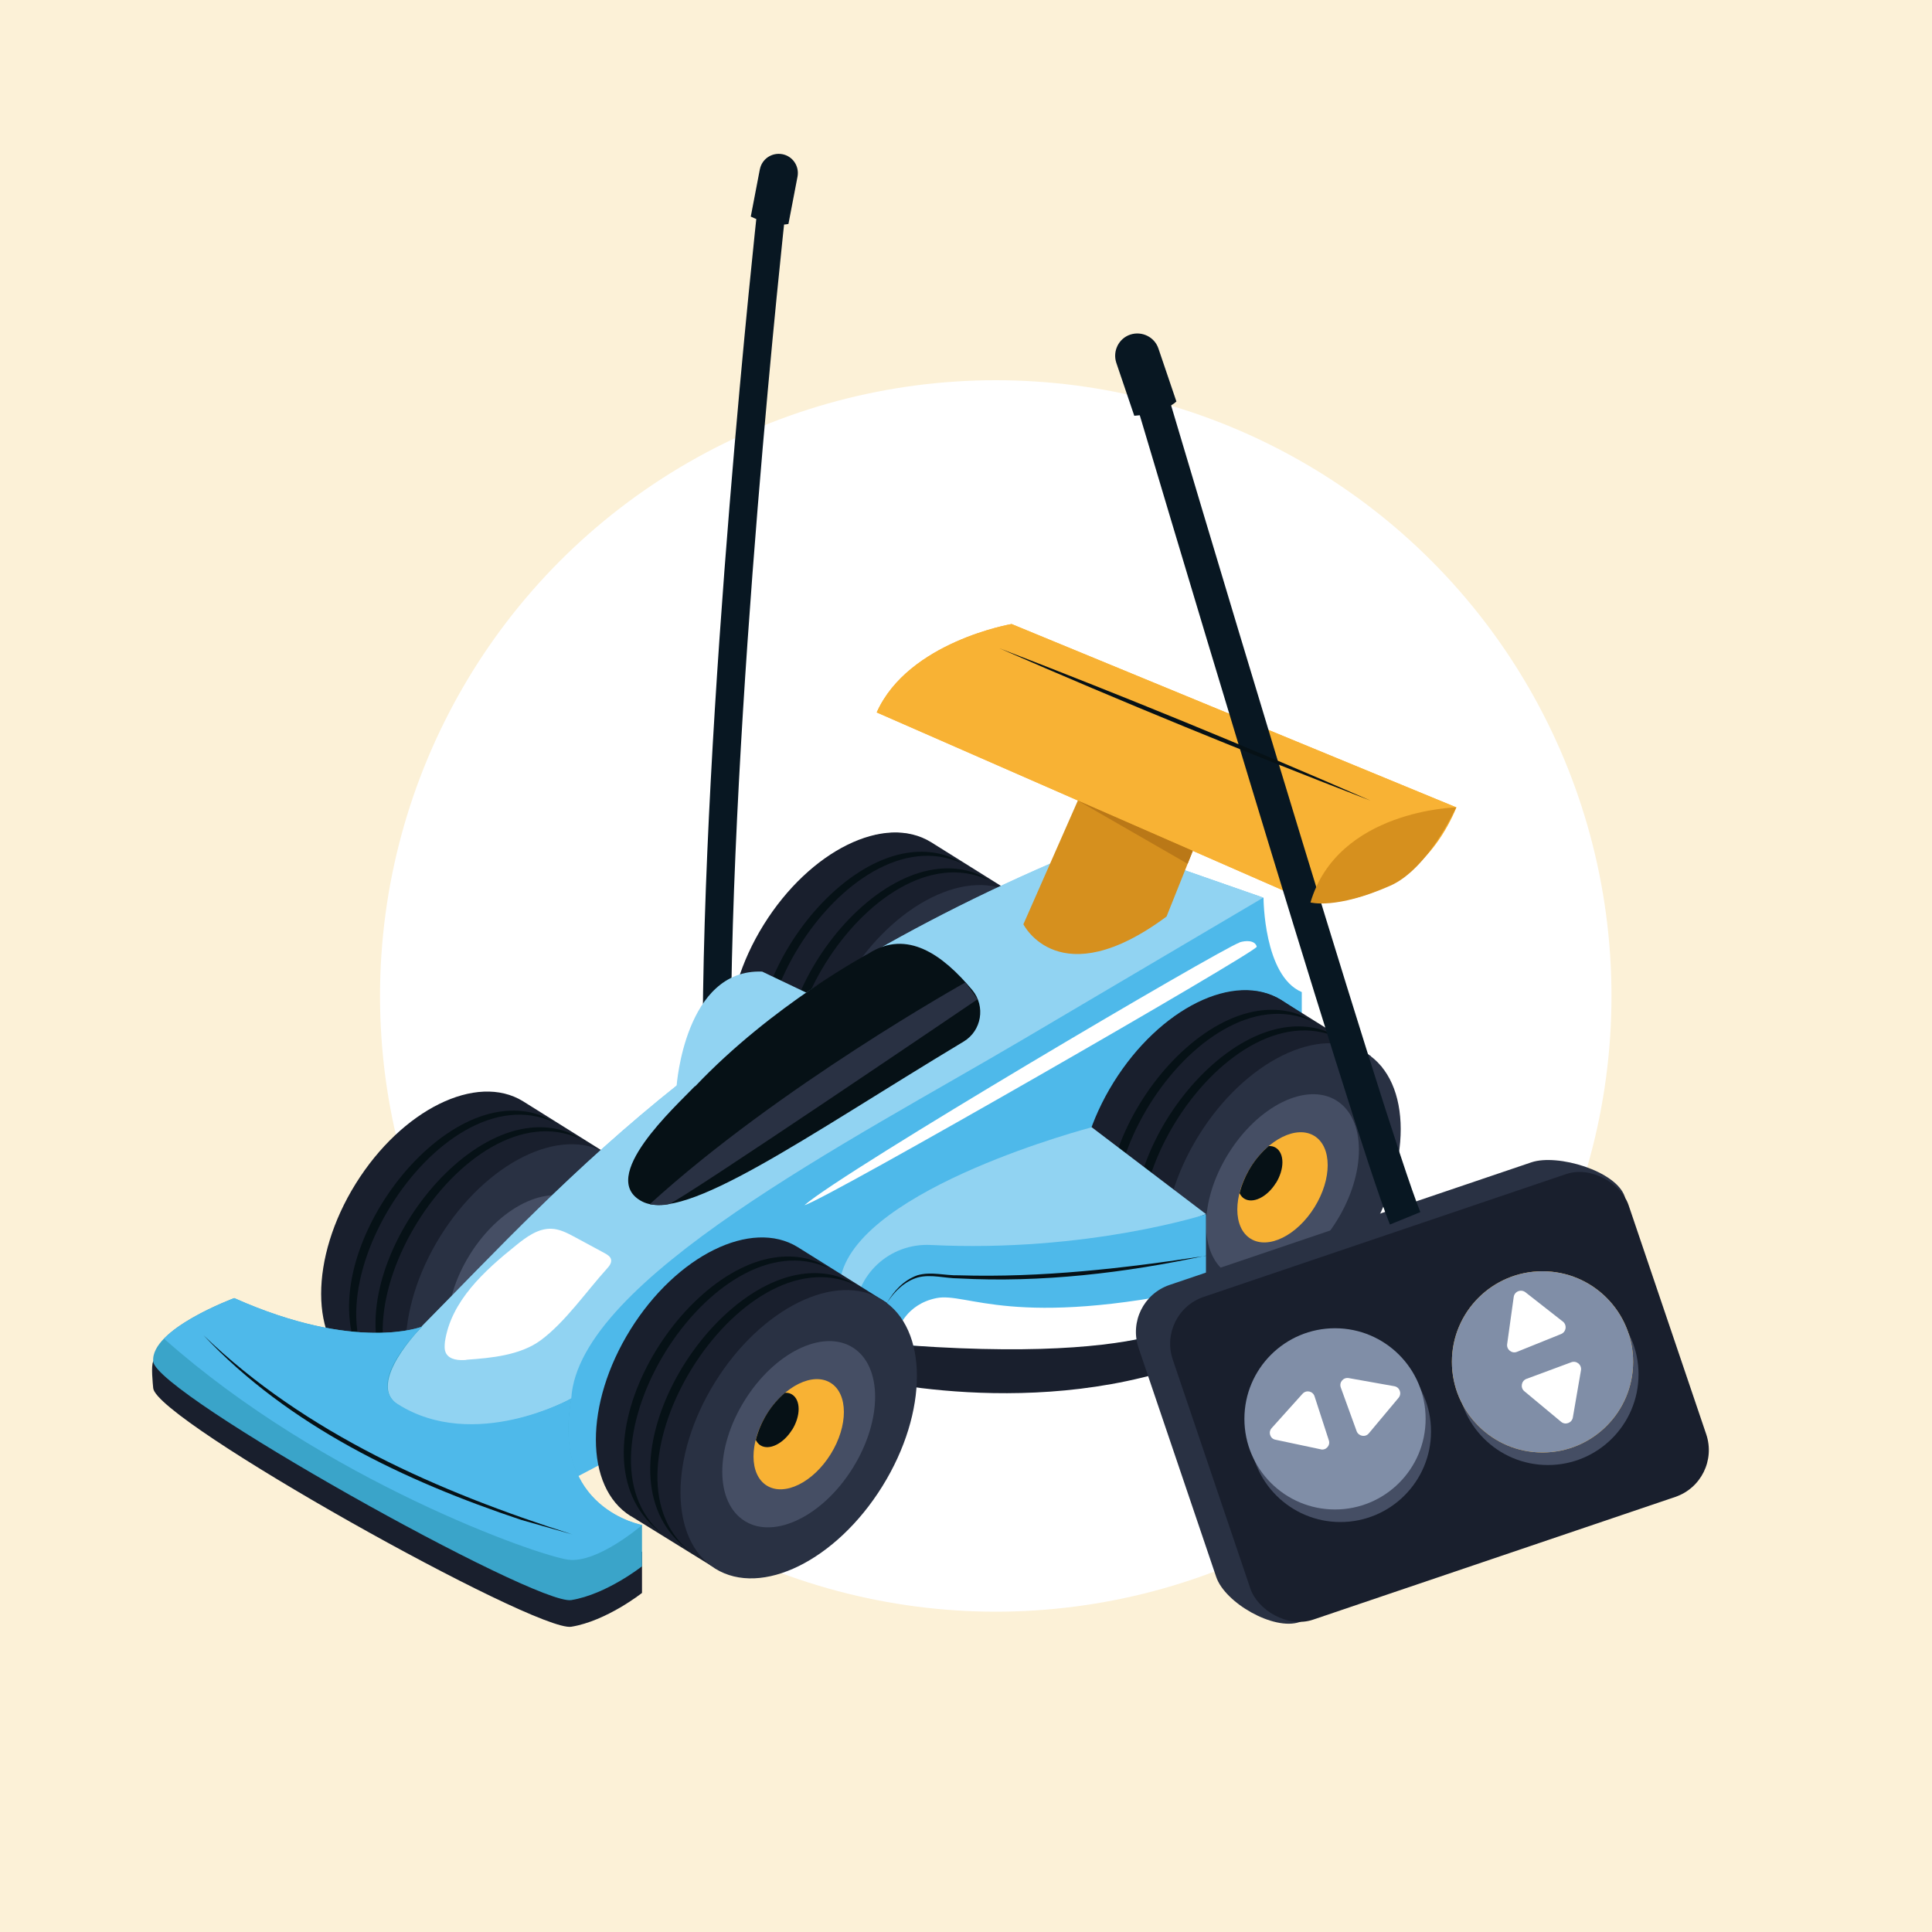 <?xml version="1.0" encoding="UTF-8"?>
<svg xmlns="http://www.w3.org/2000/svg" viewBox="0 0 100 100">
  <defs>
    <style>
      .cls-1 {
        fill: #4eb9ea;
      }

      .cls-2 {
        fill: #fcf1d7;
      }

      .cls-3 {
        fill: #3aa4c9;
      }

      .cls-4 {
        stroke-width: 1.7px;
      }

      .cls-4, .cls-5, .cls-6 {
        fill: none;
      }

      .cls-4, .cls-6 {
        stroke: #081722;
        stroke-miterlimit: 10;
      }

      .cls-7 {
        fill: #fff;
      }

      .cls-8 {
        fill: #808ea7;
      }

      .cls-9 {
        fill: #ba7817;
      }

      .cls-10 {
        fill: #081722;
      }

      .cls-11 {
        fill: #f8b234;
      }

      .cls-12 {
        fill: #454e64;
      }

      .cls-13 {
        fill: #91d3f2;
      }

      .cls-6 {
        stroke-width: 1.46px;
      }

      .cls-14 {
        fill: #d6901e;
      }

      .cls-15 {
        fill: #293143;
      }

      .cls-16 {
        fill: #061116;
      }

      .cls-17 {
        fill: #191f2d;
      }
    </style>
  </defs>
  <g id="Lag_1" data-name="Lag 1">
    <rect class="cls-2" x="-3.71" y="-6.1" width="107.03" height="106.79"></rect>
    <circle class="cls-7" cx="51.54" cy="51.55" r="31.87"></circle>
  </g>
  <g id="Toaster">
    <g>
      <g>
        <g>
          <path class="cls-17" d="M22.18,69.95s-3.73,1.45-10.06-1.37c0,0-3.42.48-4.19,1.89-.12.22-.02,1.16,0,1.38.15,1.68,19.81,12.65,21.64,12.35,1.83-.3,3.66-1.75,3.66-1.75v-2.13s-4.73-.84-3.66-6.55c0,0-5.13,2.96-8.99.3-2.67-1.83,1.6-4.12,1.6-4.12Z"></path>
          <g>
            <g>
              <path class="cls-10" d="M39.33,8.77c.1-.54.62-.89,1.16-.79s.89.62.79,1.16l-.47,2.45s-.72.21-1.95-.38l.47-2.45Z"></path>
              <path class="cls-6" d="M39.92,10.96s-2.88,26.15-2.82,43.8"></path>
              <g>
                <path class="cls-17" d="M39.94,56.69c-2.25-1.4-2.26-5.47-.01-9.09s5.9-5.42,8.15-4.02l4.93,3.29-7.92,12.78-5.14-2.96Z"></path>
                <g>
                  <path class="cls-17" d="M39.54,57.51c-2.39-1.49-2.4-5.81-.01-9.65,2.39-3.84,6.26-5.75,8.66-4.27l4.62,2.89-9.09,13.61-4.17-2.58Z"></path>
                  <path class="cls-16" d="M41.21,58.47c-5.18-3.78.59-13.82,6.01-14.36.89-.09,1.83.07,2.55.57-5.96-2.71-13.63,9.64-8.56,13.79h0Z"></path>
                  <path class="cls-16" d="M42.58,59.33c-5.18-3.78.59-13.82,6.01-14.36.89-.09,1.83.07,2.55.57-5.96-2.71-13.63,9.64-8.56,13.79h0Z"></path>
                  <ellipse class="cls-15" cx="48.24" cy="53.27" rx="8.19" ry="5.1" transform="translate(-22.46 66.15) rotate(-58.16)"></ellipse>
                  <ellipse class="cls-12" cx="48.24" cy="53.27" rx="5.29" ry="3.3" transform="translate(-22.46 66.15) rotate(-58.16)"></ellipse>
                  <ellipse class="cls-7" cx="48.24" cy="53.27" rx="3.13" ry="1.95" transform="translate(-22.46 66.15) rotate(-58.16)"></ellipse>
                  <path class="cls-16" d="M47.9,53.06c.45-.73.45-1.54,0-1.83-.11-.07-.24-.1-.37-.09-.34.29-.67.66-.94,1.1-.27.44-.46.9-.57,1.34.06.12.14.22.24.28.45.28,1.19-.08,1.64-.81Z"></path>
                </g>
                <ellipse class="cls-5" cx="46.77" cy="52.05" rx="7.71" ry="4.8" transform="translate(-22.12 64.33) rotate(-58.16)"></ellipse>
                <ellipse class="cls-5" cx="46.77" cy="52.05" rx="4.99" ry="3.1" transform="translate(-22.12 64.33) rotate(-58.16)"></ellipse>
              </g>
            </g>
            <g>
              <path class="cls-17" d="M18.42,70.92c-2.39-1.49-2.4-5.81-.01-9.65,2.39-3.84,6.26-5.75,8.66-4.27l4.62,2.89-9.09,13.61-4.17-2.58Z"></path>
              <path class="cls-16" d="M20.09,71.87c-5.18-3.78.59-13.82,6.01-14.36.89-.09,1.83.07,2.55.57-5.96-2.71-13.63,9.64-8.56,13.79h0Z"></path>
              <path class="cls-16" d="M21.46,72.73c-5.18-3.78.59-13.82,6.01-14.36.89-.09,1.83.07,2.55.57-5.96-2.71-13.63,9.64-8.56,13.79h0Z"></path>
              <ellipse class="cls-15" cx="27.11" cy="66.68" rx="8.19" ry="5.1" transform="translate(-43.83 54.54) rotate(-58.16)"></ellipse>
              <ellipse class="cls-12" cx="27.11" cy="66.68" rx="5.29" ry="3.3" transform="translate(-43.83 54.54) rotate(-58.16)"></ellipse>
            </g>
            <g>
              <path class="cls-1" d="M21.83,68.67c7.6-7.71,16.13-17.42,35.26-25.1l8.31,2.9s0,4.04,1.98,4.88v5.26l-37.44,19.79s-15.89.18-8.1-7.72Z"></path>
              <path class="cls-7" d="M64.15,48.78c.33-.11.81-.12.9.22.06.24-22.43,13.16-23.41,13.38,2.03-1.78,21.55-13.27,22.51-13.59Z"></path>
              <path class="cls-13" d="M21.83,68.67c-4.88,4.95-.47,6.73,3.5,7.36l4.24-3.66c.38-6.14,14.43-13.29,23.4-18.58l12.42-7.33-8.31-2.9c-19.13,7.68-27.66,17.4-35.26,25.1Z"></path>
              <path class="cls-13" d="M35.02,56.22s.42-6.09,4.43-5.93l2.37,1.13-6.8,4.81Z"></path>
              <path class="cls-16" d="M35.97,56.22c-.99,1.04-5.1,4.75-2.73,5.97,2.21,1.14,8.44-3.35,16.64-8.28.93-.56,1.14-1.82.45-2.66-1.52-1.82-3.38-3.18-5.38-1.89,0,0-4.96,2.64-8.97,6.87Z"></path>
              <path class="cls-14" d="M56.4,40.05l-3.43,7.79s1.85,3.72,7.41-.4l2.04-5.1"></path>
              <path class="cls-11" d="M45.39,36.88l22.45,9.83s5.26.53,7.54-4.92l-23.02-9.49s-5.34.91-6.98,4.57Z"></path>
              <path class="cls-11" d="M45.39,36.88l22.45,9.83s5.26.53,7.54-4.92l-23.02-9.49s-5.34.91-6.98,4.57Z"></path>
            </g>
            <path class="cls-17" d="M57.65,65.67c-2.39-1.49-2.4-5.81-.01-9.65s6.26-5.75,8.66-4.27l5.23,3.49-8.42,13.57-5.46-3.14Z"></path>
            <g>
              <path class="cls-17" d="M57.68,65.69c-2.39-1.49-2.4-5.81-.01-9.65s6.26-5.75,8.66-4.27l4.62,2.89-9.09,13.61-4.17-2.58Z"></path>
              <path class="cls-16" d="M59.35,66.65c-5.18-3.78.59-13.82,6.01-14.36.89-.09,1.83.07,2.55.57-5.96-2.71-13.63,9.64-8.56,13.79h0Z"></path>
              <path class="cls-16" d="M60.72,67.51c-5.18-3.78.59-13.82,6.01-14.36.89-.09,1.83.07,2.55.57-5.96-2.71-13.63,9.64-8.56,13.79h0Z"></path>
              <ellipse class="cls-15" cx="66.38" cy="61.45" rx="8.19" ry="5.1" transform="translate(-20.84 85.43) rotate(-58.16)"></ellipse>
              <ellipse class="cls-12" cx="66.38" cy="61.45" rx="5.29" ry="3.3" transform="translate(-20.84 85.43) rotate(-58.16)"></ellipse>
              <ellipse class="cls-11" cx="66.38" cy="61.45" rx="3.13" ry="1.95" transform="translate(-20.84 85.43) rotate(-58.16)"></ellipse>
              <path class="cls-16" d="M66.04,61.24c.45-.73.45-1.54,0-1.83-.11-.07-.24-.1-.37-.09-.34.29-.67.66-.94,1.1-.27.44-.46.9-.57,1.34.06.12.14.22.24.28.45.28,1.19-.08,1.64-.81Z"></path>
            </g>
            <path class="cls-13" d="M56.5,58.35s-11.89,3.1-12.97,7.69,18.89-3.2,18.89-3.2l-5.92-4.5Z"></path>
            <path class="cls-1" d="M62.42,62.85s-6.13,1.99-14.24,1.59c-2.14-.11-3.94,1.56-3.94,3.7v2.72s8.95,3.22,18.18-1.08v-6.94Z"></path>
            <path class="cls-7" d="M46.49,68.82s.39-1.31,1.98-1.63,3.96,1.63,13.96-.54v1.24s-2.76,2.86-15.29,1.76"></path>
            <path class="cls-16" d="M62.42,64.99c-4.19.9-8.51,1.41-12.8,1.18-.7,0-1.43-.23-2.11-.05-.67.19-1.22.72-1.6,1.32.35-.62.87-1.18,1.57-1.43.71-.21,1.43.02,2.15,0,4.28.13,8.56-.36,12.79-1.01h0Z"></path>
            <path class="cls-17" d="M62.42,67.89s-2.22,3.05-18.07,1.52l-.11,1.83s9.5,2.51,18.18-.99v-2.36Z"></path>
            <g>
              <path class="cls-17" d="M32.64,78.47c-2.39-1.49-2.4-5.81-.01-9.65,2.39-3.84,6.26-5.75,8.66-4.27l4.62,2.89-9.09,13.61-4.17-2.58Z"></path>
              <path class="cls-16" d="M34.31,79.42c-5.18-3.78.59-13.82,6.01-14.36.89-.09,1.83.07,2.55.57-5.96-2.71-13.63,9.64-8.56,13.79h0Z"></path>
              <path class="cls-16" d="M35.68,80.28c-5.18-3.78.59-13.82,6.01-14.36.89-.09,1.83.07,2.55.57-5.96-2.71-13.63,9.64-8.56,13.79h0Z"></path>
              <ellipse class="cls-15" cx="41.34" cy="74.22" rx="8.19" ry="5.1" transform="translate(-43.52 70.2) rotate(-58.16)"></ellipse>
              <ellipse class="cls-12" cx="41.34" cy="74.22" rx="5.29" ry="3.3" transform="translate(-43.52 70.2) rotate(-58.16)"></ellipse>
              <ellipse class="cls-11" cx="41.34" cy="74.22" rx="3.13" ry="1.95" transform="translate(-43.52 70.2) rotate(-58.16)"></ellipse>
            </g>
            <path class="cls-3" d="M21.83,68.67s-3.38,1.34-9.71-1.48c0,0-4.34,1.6-4.19,3.28s19.81,12.65,21.64,12.35c1.83-.3,3.66-1.75,3.66-1.75v-2.13s-4.73-.84-3.66-6.55c0,0-5.06,2.87-8.99.3-1.65-1.07,1.25-4.01,1.25-4.01Z"></path>
          </g>
          <g>
            <g>
              <path class="cls-15" d="M84.94,76.87l-17.68,7.09c-1.34.45-3.86-1-4.31-2.34l-4.02-11.86c-.45-1.34.26-2.79,1.6-3.25l18.74-6.35c1.34-.45,4.38.44,4.83,1.78l2.44,11.68c.45,1.34-.26,2.79-1.6,3.25Z"></path>
              <path class="cls-10" d="M57.78,18.78c-.2-.6.12-1.26.72-1.46s1.26.12,1.46.72l.93,2.74s-.61.63-2.18.74l-.93-2.74Z"></path>
              <path class="cls-4" d="M59.63,20.65s11.25,37.88,13.1,42.41"></path>
              <g>
                <rect class="cls-17" x="62.05" y="63.48" width="24.91" height="17.64" rx="2.56" ry="2.56" transform="translate(-19.26 27.74) rotate(-18.72)"></rect>
                <circle class="cls-12" cx="69.38" cy="74.09" r="4.69"></circle>
                <circle class="cls-12" cx="80.12" cy="71.14" r="4.69"></circle>
                <circle class="cls-8" cx="69.1" cy="73.44" r="4.69"></circle>
                <circle class="cls-11" cx="79.84" cy="70.49" r="4.69"></circle>
                <circle class="cls-8" cx="79.84" cy="70.49" r="4.69"></circle>
              </g>
            </g>
            <path class="cls-7" d="M80.89,68.4c.23.18.18.54-.09.65l-1.14.46-1.14.46c-.27.11-.55-.12-.51-.4l.17-1.22.17-1.22c.04-.29.38-.42.61-.24l.97.76.97.76Z"></path>
            <path class="cls-7" d="M81.83,70.93c.05-.29-.23-.52-.5-.42l-1.16.43-1.16.43c-.27.1-.33.46-.11.64l.95.79.95.79c.22.19.56.06.61-.22l.21-1.22.21-1.22Z"></path>
            <path class="cls-7" d="M70.85,74.19c-.18.22-.53.15-.63-.11l-.41-1.13-.41-1.13c-.1-.27.13-.54.41-.49l1.18.21,1.18.21c.28.05.4.38.22.6l-.77.92-.77.92Z"></path>
            <path class="cls-7" d="M68.36,75.02c.28.06.51-.21.42-.47l-.37-1.14-.37-1.14c-.09-.27-.43-.34-.62-.13l-.8.89-.8.89c-.19.21-.08.55.2.6l1.18.25,1.18.25Z"></path>
          </g>
          <path class="cls-1" d="M8.49,69.29c8.26,7.34,19.4,11.25,20.93,11.44s3.82-1.8,3.82-1.8c0,0-4.72-.84-3.66-6.55,0,0-5.02,2.8-8.99.3-1.74-1.09,1.25-4.01,1.25-4.01,0,0-3.38,1.34-9.71-1.48,0,0-2.49.92-3.64,2.1Z"></path>
          <path class="cls-15" d="M49.97,50.85s-9.65,5.38-16.34,11.48c0,0,.46.11.98,0s15.99-10.61,15.99-10.61l-.63-.87Z"></path>
          <path class="cls-16" d="M41,74.01c.45-.73.45-1.54,0-1.83-.11-.07-.24-.1-.37-.09-.34.29-.67.66-.94,1.1-.27.44-.46.9-.57,1.34.06.12.14.22.24.28.45.28,1.19-.08,1.64-.81Z"></path>
        </g>
        <path class="cls-14" d="M67.83,46.71c1.42-4.79,7.54-4.92,7.54-4.92,0,0-1.42,3.17-3.4,4.05-2.83,1.25-4.14.87-4.14.87Z"></path>
        <polygon class="cls-9" points="61.47 44.71 61.74 44.04 55.79 41.44 61.47 44.71"></polygon>
        <path class="cls-16" d="M10.53,69.11c5.28,5.09,12.18,8.11,19.09,10.31,0,0-2.64-.75-2.64-.75-6.03-2.01-12.05-4.87-16.45-9.56h0Z"></path>
        <path class="cls-16" d="M51.74,33.56c6.46,2.49,12.86,5.11,19.2,7.88-6.46-2.49-12.86-5.11-19.2-7.88h0Z"></path>
      </g>
      <path class="cls-7" d="M24.14,70.39c-.39.03-.86,0-1.05-.34-.1-.18-.08-.4-.06-.6.31-2.1,2.03-3.67,3.69-5,.53-.43,1.13-.87,1.81-.85.45.01.87.24,1.26.45.5.27,1,.54,1.5.81.15.08.31.18.34.34.03.17-.09.33-.21.46-1.07,1.18-2.16,2.77-3.43,3.71-1.06.78-2.56.92-3.85,1.01Z"></path>
    </g>
  </g>
</svg>
